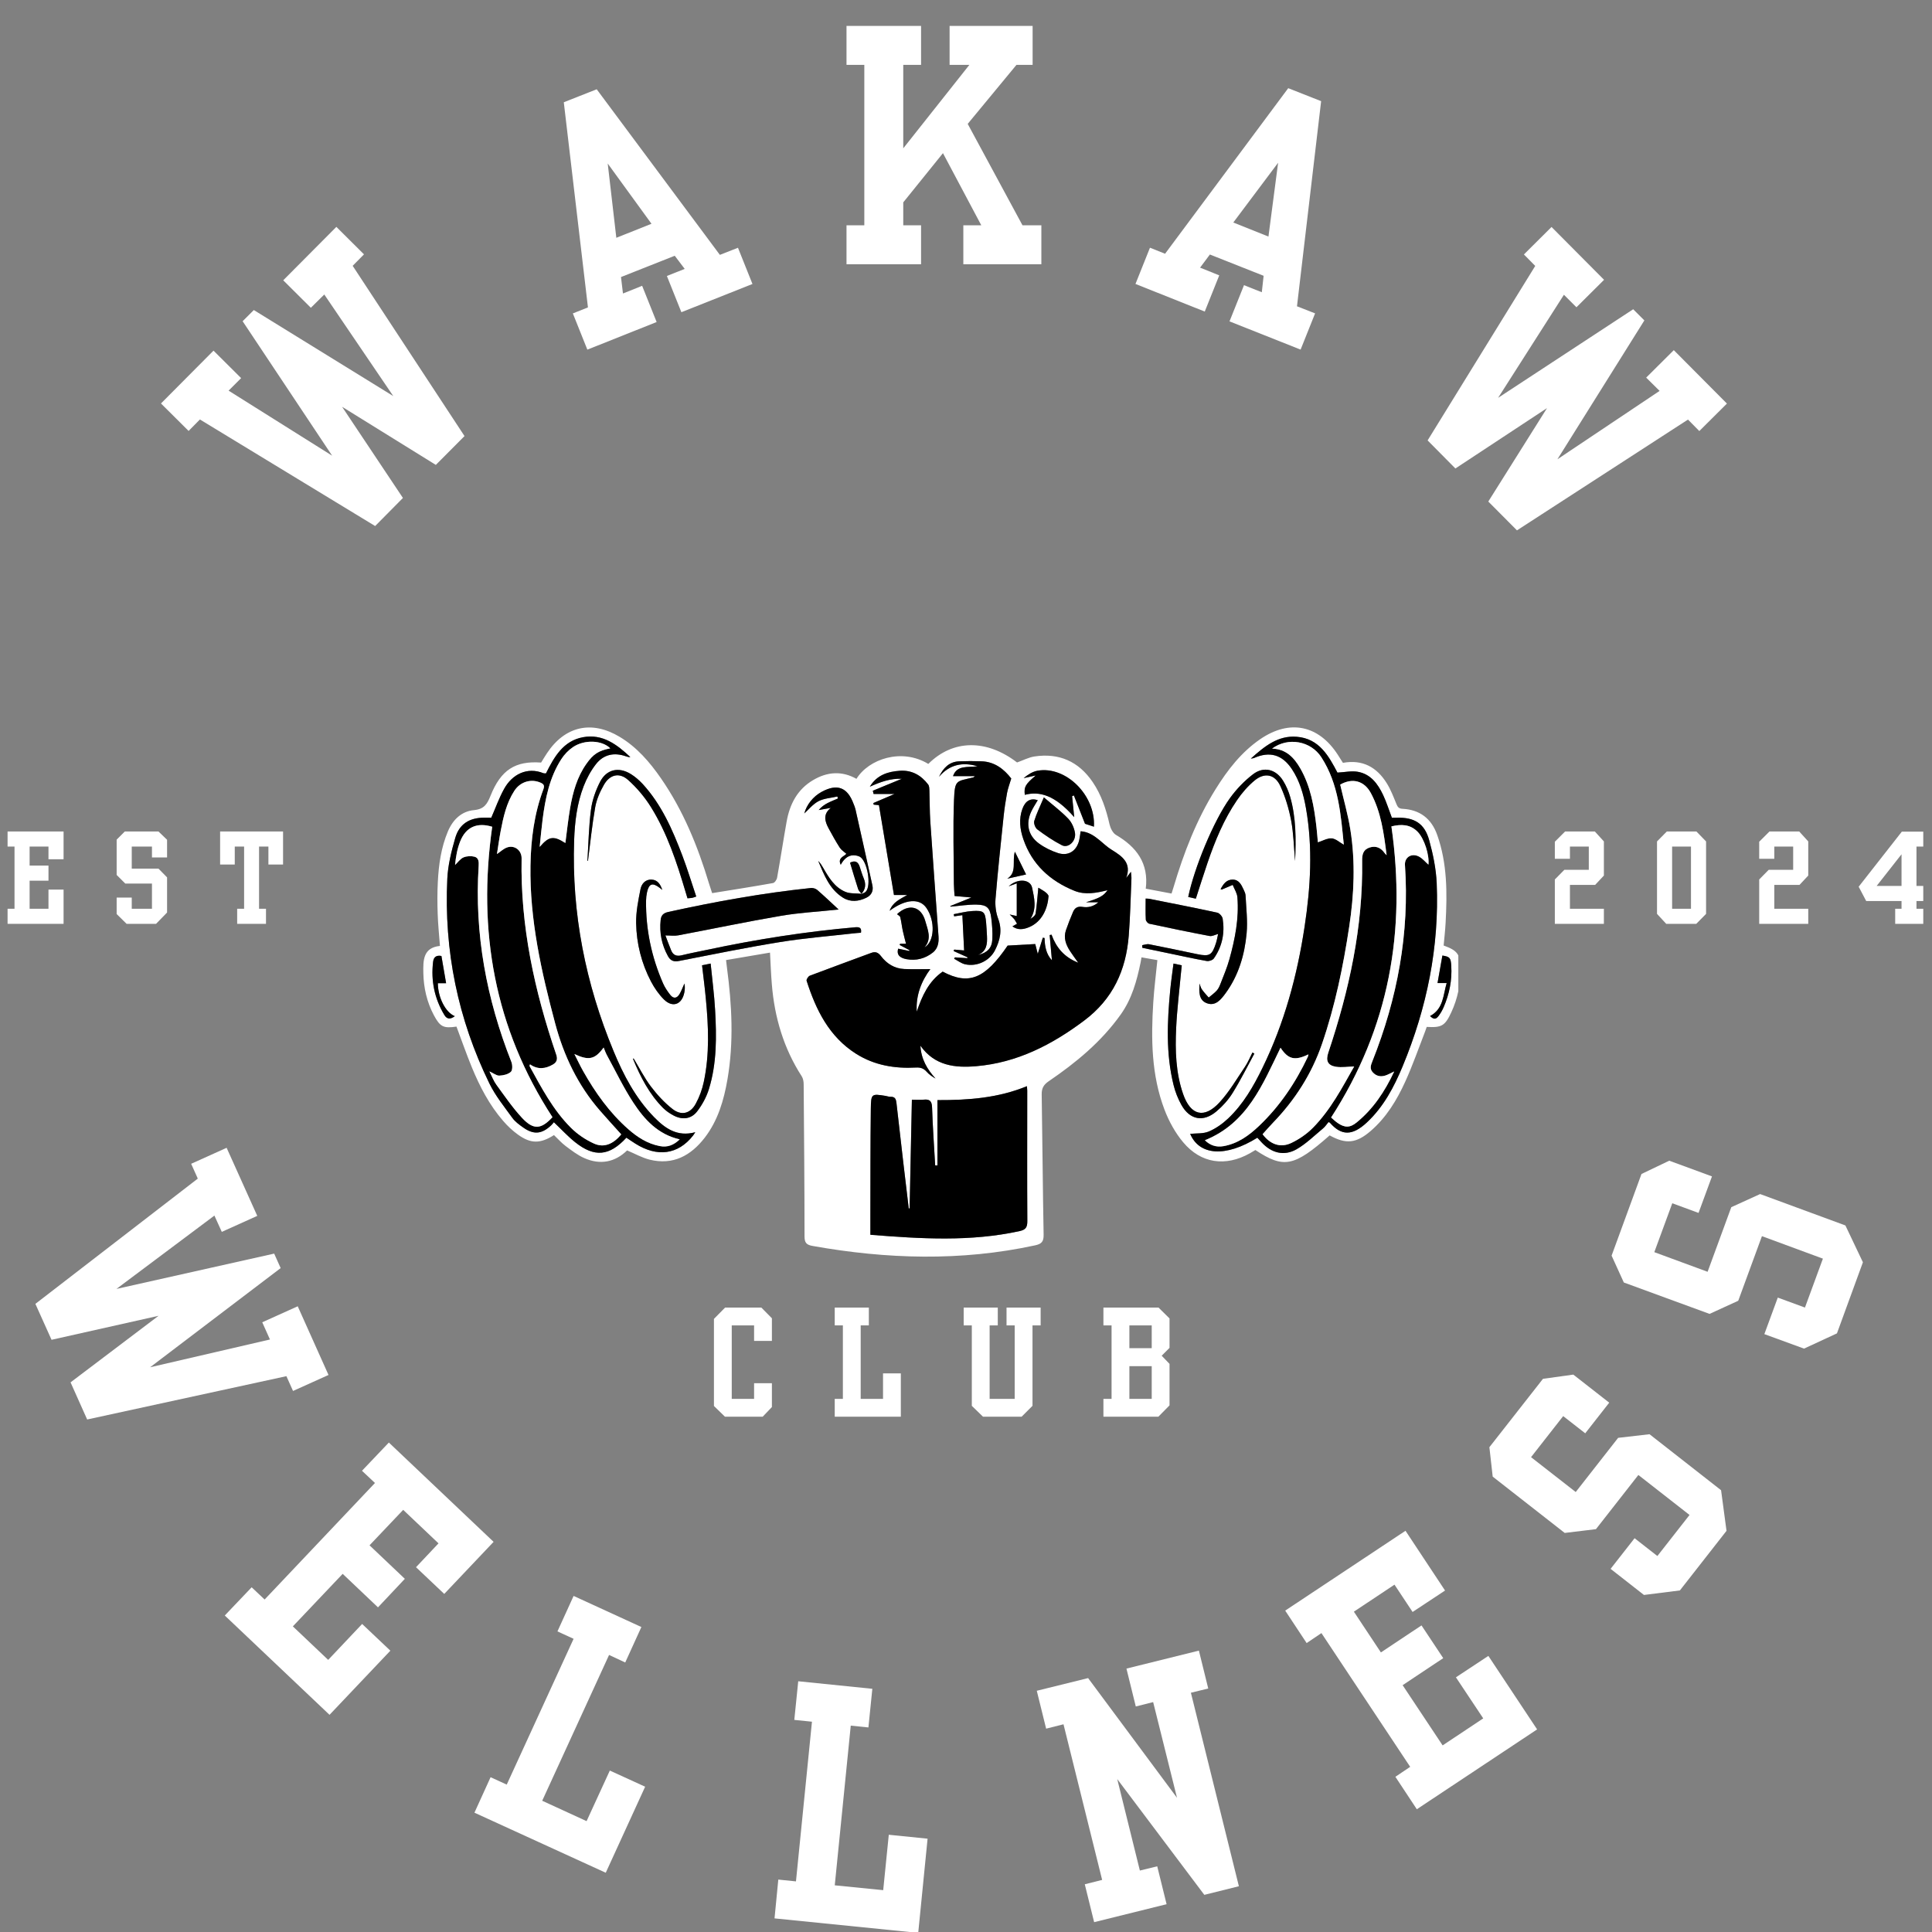 <svg xmlns="http://www.w3.org/2000/svg" xmlns:xlink="http://www.w3.org/1999/xlink" width="200" zoomAndPan="magnify"
     viewBox="90 85 200 200" height="200" preserveAspectRatio="xMidYMid meet" version="1.0">
    <rect x="90" y="85" width="200" height="200" fill="#808080" stroke="none"/>
    <defs>
        <g/>
        <clipPath id="df88e72da5">
            <path
                d="M 133.715 160 L 240.965 160 L 240.965 215.684 L 133.715 215.684 Z M 133.715 160 "
                clip-rule="nonzero"/>
        </clipPath>
        <clipPath id="92bb1f4f02">
            <path d="M 238 183 L 240.965 183 L 240.965 191 L 238 191 Z M 238 183 " clip-rule="nonzero"/>
        </clipPath>
    </defs>
    <g clip-path="url(#df88e72da5)">
        <path fill="#ffffff"
              d="M 208.078 184.617 C 207.684 186.527 207.18 188.383 206.02 190.016 C 204.008 192.848 201.383 195.008 198.551 196.938 C 198.016 197.305 197.824 197.68 197.836 198.309 C 197.914 203.145 197.945 207.98 198.035 212.816 C 198.047 213.523 197.836 213.77 197.152 213.918 C 189.469 215.582 181.793 215.348 174.102 213.977 C 173.445 213.859 173.285 213.609 173.285 212.977 C 173.281 207.73 173.238 202.488 173.195 197.242 C 173.195 196.965 173.141 196.645 172.992 196.414 C 171.125 193.52 170.18 190.324 169.902 186.914 C 169.812 185.84 169.773 184.766 169.711 183.613 C 168.18 183.875 166.695 184.125 165.16 184.387 C 165.195 184.691 165.219 184.93 165.254 185.172 C 165.766 189.02 165.969 192.871 165.309 196.719 C 164.934 198.898 164.32 201.004 162.945 202.785 C 161.508 204.641 159.668 205.637 157.266 205.051 C 156.469 204.855 155.73 204.43 154.918 204.09 C 153.66 205.316 152.137 205.617 150.48 204.883 C 149.789 204.578 149.168 204.094 148.555 203.637 C 148.113 203.305 147.742 202.879 147.348 202.504 C 145.926 203.406 144.949 203.414 143.617 202.453 C 143.055 202.051 142.535 201.559 142.082 201.031 C 140.66 199.391 139.668 197.484 138.848 195.496 C 138.277 194.102 137.781 192.68 137.254 191.273 C 135.918 191.473 135.559 191.305 134.914 190.094 C 134.191 188.734 133.855 187.258 133.824 185.73 C 133.801 184.441 133.781 183.102 135.543 182.922 C 135.457 181.77 135.344 180.691 135.309 179.609 C 135.27 178.504 135.266 177.395 135.324 176.289 C 135.414 174.5 135.664 172.738 136.367 171.066 C 136.879 169.855 137.77 168.984 139.07 168.863 C 140.113 168.766 140.434 168.242 140.777 167.383 C 141.852 164.688 143.352 163.746 146.016 163.941 C 146.211 163.625 146.406 163.297 146.617 162.98 C 148.473 160.172 151.234 159.539 154.133 161.27 C 155.918 162.336 157.246 163.875 158.414 165.559 C 160.73 168.898 162.238 172.613 163.402 176.48 C 163.504 176.816 163.617 177.148 163.719 177.457 C 165.875 177.109 167.953 176.785 170.02 176.414 C 170.195 176.383 170.41 176.07 170.445 175.859 C 170.793 173.93 171.086 171.992 171.43 170.062 C 171.75 168.25 172.543 166.711 174.184 165.75 C 175.641 164.891 177.152 164.777 178.66 165.625 C 179.93 163.566 183.348 162.41 186.098 164.082 C 188.637 161.543 192.117 161.5 195.285 163.93 C 195.91 163.711 196.484 163.402 197.09 163.309 C 199.637 162.926 201.66 163.824 203.113 165.957 C 204.016 167.285 204.504 168.777 204.859 170.336 C 204.953 170.734 205.195 171.234 205.52 171.426 C 207.652 172.676 208.934 174.367 208.609 176.996 C 209.535 177.172 210.395 177.332 211.277 177.5 C 211.359 177.242 211.43 177.031 211.492 176.82 C 212.543 173.277 213.871 169.852 215.836 166.699 C 217.074 164.711 218.492 162.871 220.453 161.523 C 223.488 159.438 226.5 160.047 228.492 163.137 C 228.672 163.418 228.848 163.699 229.02 163.969 C 231.055 163.598 232.512 164.418 233.539 166.051 C 233.969 166.73 234.258 167.504 234.566 168.254 C 234.691 168.559 234.816 168.707 235.18 168.727 C 236.973 168.82 238.176 169.73 238.777 171.426 C 239.828 174.391 239.816 177.457 239.648 180.539 C 239.605 181.324 239.516 182.105 239.445 182.879 C 240.898 183.406 241.18 183.793 241.188 185.371 C 241.195 186.906 240.891 188.383 240.246 189.777 C 239.59 191.195 239.246 191.395 237.695 191.305 C 237.641 191.465 237.586 191.633 237.52 191.797 C 236.848 193.523 236.242 195.277 235.477 196.957 C 234.605 198.879 233.512 200.684 231.883 202.086 C 230.395 203.367 229.324 203.465 227.645 202.535 C 223.957 205.785 222.895 205.992 219.957 204.051 C 219.762 204.164 219.574 204.285 219.375 204.395 C 216.863 205.797 214.324 205.449 212.477 203.242 C 211.652 202.258 211 201.062 210.543 199.859 C 209.184 196.277 209.148 192.52 209.387 188.758 C 209.477 187.32 209.664 185.887 209.812 184.391 C 209.281 184.297 208.754 184.207 208.168 184.105 C 208.125 184.355 208.105 184.488 208.078 184.617 Z M 179.414 175.93 C 179.25 175.539 179.129 175.125 178.996 174.719 C 178.828 174.207 178.516 174.039 177.996 174.305 C 178.273 175.219 178.539 176.137 178.836 177.043 C 178.895 177.223 179.066 177.367 179.188 177.527 C 178.625 177.465 178.012 177.531 177.516 177.324 C 176.395 176.855 175.789 175.84 175.211 174.828 C 175.066 174.578 174.914 174.328 174.699 174.121 C 175.309 175.555 175.855 177.043 177.27 177.93 C 178.039 178.41 178.875 178.324 179.672 177.938 C 180.211 177.68 180.434 177.227 180.309 176.652 C 179.734 174.027 179.148 171.406 178.559 168.785 C 178.516 168.59 178.434 168.402 178.359 168.211 C 177.723 166.496 176.672 166.102 175.07 166.965 C 174.172 167.445 173.488 168.328 173.262 169.207 C 173.684 168.828 174.137 168.254 174.727 167.941 C 175.305 167.641 176.027 167.605 176.684 167.453 C 176.703 167.523 176.723 167.59 176.742 167.66 C 176.383 167.816 176.012 167.957 175.664 168.137 C 175.332 168.312 175.023 168.531 174.754 168.855 C 175.168 168.781 175.586 168.707 176.004 168.633 C 175.172 169.293 175.387 170.027 175.785 170.766 C 176.152 171.441 176.523 172.113 176.938 172.758 C 177.094 173 177.371 173.164 177.613 173.383 C 177.406 173.66 176.684 173.785 177.031 174.52 C 177.441 173.762 177.961 173.449 178.602 173.559 C 178.734 173.582 178.871 173.617 178.988 173.676 C 179.781 174.082 180.238 176.688 179.621 177.312 C 179.508 177.43 179.316 177.469 179.164 177.547 C 179.605 177.062 179.664 176.531 179.414 175.93 Z M 203.703 178.402 C 203.176 178.867 202.613 178.973 202.039 178.879 C 201.535 178.801 201.25 179.004 201.078 179.41 C 200.812 180.035 200.562 180.664 200.344 181.301 C 200.074 182.102 200.348 182.812 200.785 183.477 C 201.02 183.836 201.277 184.18 201.617 184.66 C 200.148 184.078 199.336 183.082 198.855 181.758 C 198.789 181.773 198.727 181.785 198.66 181.797 C 198.738 182.664 198.816 183.527 198.895 184.41 C 198.297 183.77 198.152 182.961 198.133 182.105 C 198.074 182.094 198.012 182.082 197.953 182.07 C 197.793 182.578 197.637 183.086 197.43 183.742 C 197.316 183.305 197.23 182.965 197.168 182.727 C 196.266 182.777 195.352 182.828 194.312 182.887 C 191.969 186.32 190.305 187.023 187.586 185.582 C 186.133 186.586 185.449 188.105 184.902 189.727 C 184.793 188.027 185.391 186.559 186.309 185.32 C 185.422 185.32 184.516 185.352 183.613 185.312 C 182.602 185.27 181.797 184.762 181.199 183.977 C 180.902 183.59 180.621 183.48 180.176 183.648 C 178.062 184.434 175.941 185.203 173.832 186.004 C 173.672 186.066 173.457 186.395 173.5 186.527 C 174.469 189.547 175.832 192.328 178.633 194.094 C 180.516 195.281 182.625 195.633 184.812 195.512 C 185.297 195.484 185.617 195.598 185.93 195.949 C 186.176 196.23 186.496 196.449 186.848 196.652 C 185.977 195.691 185.355 194.637 185.281 193.25 C 186.762 195.348 188.895 195.559 191.074 195.371 C 195.277 195.008 198.867 193.172 202.215 190.664 C 205.211 188.426 206.562 185.441 206.848 181.859 C 207 179.902 207.043 177.938 207.125 175.973 C 207.137 175.777 207.098 175.582 207.074 175.25 C 206.859 175.527 206.723 175.707 206.586 175.883 C 207.16 174.344 206.184 173.648 205.094 172.98 C 204.633 172.703 204.238 172.316 203.82 171.973 C 203.258 171.512 202.672 171.109 201.867 171.051 C 201.816 171.371 201.789 171.656 201.727 171.938 C 201.477 173.074 200.613 173.66 199.523 173.309 C 198.824 173.082 198.129 172.742 197.543 172.312 C 196.418 171.484 196.168 170.262 196.762 168.996 C 196.953 168.594 197.203 168.219 197.43 167.832 C 196.684 167.594 196.145 167.895 195.84 168.73 C 195.457 169.781 195.582 170.836 195.93 171.855 C 196.828 174.488 198.711 176.203 201.234 177.219 C 202.34 177.664 203.504 177.441 204.652 177.152 C 204.234 177.758 203.797 177.977 202.426 178.402 C 202.82 178.402 203.215 178.402 203.703 178.402 Z M 149.535 203.238 C 151.531 204.832 153.082 204.691 154.844 202.773 C 155.141 202.973 155.449 203.184 155.766 203.383 C 158.031 204.82 160.195 204.523 161.734 202.566 C 161.801 202.484 161.852 202.391 161.973 202.207 C 160.094 202.719 158.836 201.797 157.699 200.633 C 155.789 198.672 154.539 196.285 153.508 193.793 C 150.617 186.816 149.172 179.555 149.434 171.984 C 149.5 170.082 149.727 168.188 150.414 166.402 C 150.727 165.59 151.156 164.793 151.688 164.109 C 152.488 163.086 153.578 162.867 154.801 163.293 C 154.941 163.344 155.086 163.383 155.25 163.371 C 153.871 162.078 152.387 160.941 150.352 161.316 C 148.305 161.695 147.371 163.355 146.516 165.059 C 146.418 165.051 146.324 165.07 146.246 165.039 C 144.578 164.367 143.016 165.148 142.184 166.668 C 141.672 167.59 141.316 168.598 140.859 169.645 C 140.68 169.645 140.395 169.641 140.105 169.645 C 138.594 169.656 137.547 170.297 137.129 171.738 C 136.73 173.117 136.371 174.551 136.305 175.973 C 135.953 183.402 137.398 190.492 140.672 197.18 C 141.289 198.441 142.203 199.566 143.035 200.719 C 143.316 201.109 143.738 201.418 144.141 201.703 C 145.238 202.488 146.078 202.414 147.059 201.492 C 147.172 201.387 147.262 201.258 147.336 201.172 C 148.121 201.914 148.781 202.633 149.535 203.238 Z M 227.676 201.23 C 228.844 202.562 229.977 202.625 231.516 201.18 C 233.234 199.566 234.312 197.52 235.199 195.387 C 237.719 189.32 239.004 183.004 238.727 176.426 C 238.66 174.934 238.348 173.422 237.949 171.977 C 237.469 170.238 236.418 169.605 234.605 169.648 C 234.426 169.652 234.246 169.648 234.086 169.648 C 233.781 168.848 233.531 168.047 233.18 167.297 C 232.633 166.145 231.887 165.117 230.531 164.891 C 229.887 164.785 229.203 164.938 228.453 164.98 C 227.555 163.281 226.574 161.453 224.234 161.27 C 222.309 161.117 220.926 162.238 219.484 163.531 C 219.691 163.496 219.75 163.496 219.801 163.473 C 221.438 162.746 222.73 163.113 223.727 164.605 C 224.547 165.832 224.938 167.223 225.191 168.652 C 225.914 172.75 225.672 176.848 225.051 180.93 C 224.285 186 222.953 190.91 220.695 195.539 C 219.762 197.457 218.699 199.305 217.137 200.785 C 216.559 201.332 215.863 201.824 215.137 202.133 C 214.551 202.379 213.832 202.309 213.207 202.375 C 214.148 204.617 216.867 204.828 220.16 202.777 C 220.305 202.934 220.449 203.094 220.602 203.258 C 221.621 204.359 222.918 204.711 224.215 203.973 C 225.215 203.402 226.062 202.555 226.961 201.812 C 227.184 201.629 227.344 201.371 227.527 201.156 C 227.598 201.191 227.648 201.199 227.676 201.23 Z M 195.555 212.441 C 196.188 212.301 196.352 212.039 196.348 211.402 C 196.32 206.906 196.34 202.406 196.34 197.91 C 196.34 197.781 196.32 197.652 196.305 197.441 C 193.367 198.652 190.32 198.895 187.043 198.883 C 187.043 201.16 187.043 203.402 187.043 205.641 C 186.965 205.641 186.887 205.641 186.809 205.641 C 186.695 203.645 186.555 201.652 186.488 199.656 C 186.469 199.008 186.262 198.766 185.625 198.836 C 185.25 198.875 184.867 198.84 184.398 198.84 C 184.32 202.605 184.242 206.348 184.164 210.09 C 184.133 210.094 184.105 210.094 184.074 210.098 C 183.887 208.52 183.695 206.945 183.512 205.367 C 183.273 203.305 183.031 201.242 182.801 199.176 C 182.758 198.801 182.664 198.523 182.203 198.539 C 182.027 198.547 181.848 198.477 181.668 198.445 C 180.23 198.215 180.168 198.215 180.148 199.742 C 180.098 203.492 180.113 207.242 180.102 210.992 C 180.098 211.578 180.102 212.16 180.102 212.824 C 185.348 213.242 190.465 213.559 195.555 212.441 Z M 189.625 179.738 C 189.688 180.961 189.742 182.145 189.805 183.391 C 189.391 183.355 189.086 183.328 188.781 183.301 C 188.758 183.352 188.734 183.402 188.715 183.449 C 189.191 183.668 189.672 183.883 190.152 184.098 C 190.148 184.129 190.145 184.16 190.145 184.191 C 189.715 184.164 189.285 184.133 188.855 184.105 C 188.828 184.152 188.797 184.203 188.77 184.25 C 189.148 184.449 189.512 184.734 189.914 184.824 C 191.125 185.094 192.441 184.477 193.004 183.367 C 193.523 182.34 193.777 181.289 193.332 180.113 C 193.094 179.48 193 178.73 193.055 178.055 C 193.289 175.199 193.598 172.348 193.895 169.496 C 193.98 168.691 194.102 167.883 194.25 167.086 C 194.34 166.605 194.52 166.145 194.684 165.59 C 193.941 164.629 192.98 163.855 191.598 163.809 C 190.832 163.781 190.062 163.781 189.297 163.812 C 188.254 163.852 187.648 164.508 187.207 165.41 C 188.297 164.137 189.645 163.863 191.188 164.32 C 190.215 164.473 189.062 164.16 188.656 165.344 C 189.297 165.344 190.078 165.344 190.926 165.344 C 190.824 165.426 190.797 165.465 190.758 165.477 C 188.977 165.91 188.844 165.688 188.758 167.828 C 188.645 170.715 188.734 173.605 188.746 176.496 C 188.75 176.902 188.789 177.305 188.816 177.754 C 189.402 177.809 189.973 177.859 190.559 177.91 C 189.793 178.223 189.078 178.512 188.359 178.801 C 188.383 178.82 188.402 178.84 188.422 178.855 C 189.324 178.777 190.223 178.625 191.121 178.645 C 192.172 178.664 192.484 178.988 192.613 180.016 C 192.707 180.75 192.762 181.5 192.727 182.238 C 192.684 183.141 192.203 183.633 191.254 183.859 C 192.156 183.465 192.211 182.699 192.172 181.898 C 192.148 181.449 192.125 180.996 192.086 180.547 C 191.984 179.383 191.852 179.238 190.656 179.309 C 190.012 179.344 189.375 179.523 188.73 179.637 C 188.746 179.711 188.762 179.785 188.773 179.859 C 189.031 179.824 189.293 179.785 189.625 179.738 Z M 183.352 165.621 C 182.363 166.027 181.359 166.441 180.355 166.855 C 180.379 166.969 180.406 167.082 180.434 167.191 C 181.117 167.191 181.805 167.191 182.602 167.191 C 181.789 167.539 181.102 167.832 180.41 168.129 C 180.422 168.184 180.43 168.238 180.441 168.297 C 180.621 168.312 180.801 168.332 180.988 168.348 C 181.504 171.438 182.02 174.527 182.543 177.652 C 182.969 177.652 183.344 177.652 183.91 177.652 C 183.121 178.105 182.414 178.402 182.094 179.281 C 183.754 178.051 185.207 177.969 185.906 178.996 C 186.828 180.344 186.758 182.465 185.707 183.074 C 186.488 182.176 186.035 181.254 185.789 180.359 C 185.363 178.809 184.07 178.504 182.863 179.637 C 182.977 179.738 183.164 179.824 183.195 179.949 C 183.309 180.41 183.355 180.883 183.453 181.344 C 183.547 181.781 183.668 182.211 183.789 182.695 C 183.555 182.695 183.367 182.695 183.18 182.695 C 183.164 182.738 183.148 182.781 183.133 182.824 C 183.473 183.004 183.812 183.184 184.148 183.363 C 184.145 183.391 184.137 183.418 184.129 183.445 C 183.746 183.367 183.367 183.289 182.98 183.207 C 182.758 183.949 183.32 184.195 183.836 184.293 C 184.828 184.48 185.781 184.234 186.578 183.598 C 187.09 183.184 187.199 182.574 187.152 181.934 C 186.867 177.969 186.574 174 186.305 170.035 C 186.234 168.977 186.246 167.91 186.211 166.848 C 186.199 166.633 186.199 166.367 186.082 166.211 C 185.355 165.254 184.395 164.707 183.164 164.789 C 181.891 164.867 180.754 165.25 180.047 166.438 C 181.113 165.957 182.191 165.562 183.352 165.621 Z M 174.594 177.121 C 174.434 176.984 174.152 176.906 173.945 176.926 C 168.969 177.445 164.059 178.332 159.18 179.406 C 158.656 179.523 158.438 179.766 158.391 180.246 C 158.25 181.566 158.5 182.805 159.141 183.969 C 159.41 184.453 159.738 184.59 160.305 184.477 C 163.785 183.797 167.262 183.086 170.762 182.52 C 173.277 182.113 175.832 181.91 178.367 181.621 C 178.613 181.59 178.863 181.578 179.129 181.555 C 179.207 181.059 178.988 180.953 178.559 180.988 C 173.395 181.438 168.289 182.242 163.223 183.32 C 162.34 183.508 161.449 183.672 160.57 183.891 C 160.043 184.02 159.684 183.883 159.48 183.387 C 159.254 182.832 159.047 182.273 158.883 181.836 C 159.383 181.836 159.805 181.902 160.203 181.828 C 163.754 181.16 167.289 180.414 170.852 179.805 C 172.742 179.48 174.668 179.379 176.578 179.176 C 176.703 179.164 176.824 179.152 176.816 179.156 C 176.102 178.492 175.363 177.789 174.594 177.121 Z M 208.613 180.195 C 208.621 180.352 208.828 180.594 208.98 180.625 C 211.055 181.07 213.133 181.5 215.219 181.895 C 215.473 181.945 215.773 181.77 216.098 181.684 C 216.031 181.977 215.98 182.309 215.879 182.621 C 215.469 183.895 215.215 184.039 213.934 183.773 C 212.277 183.426 210.621 183.074 208.957 182.75 C 208.73 182.703 208.477 182.809 208.238 182.844 C 208.242 182.934 208.25 183.027 208.254 183.117 C 209.219 183.32 210.18 183.52 211.145 183.719 C 212.402 183.98 213.66 184.262 214.926 184.484 C 215.156 184.523 215.531 184.395 215.656 184.219 C 216.527 182.98 216.805 181.582 216.57 180.098 C 216.531 179.859 216.23 179.523 216.004 179.477 C 213.664 178.969 211.312 178.512 208.969 178.043 C 208.883 178.027 208.793 178.031 208.598 178.02 C 208.598 178.762 208.574 179.48 208.613 180.195 Z M 200.984 167.418 C 201.047 167.395 201.109 167.367 201.168 167.344 C 201.539 168.285 201.906 169.223 202.32 170.277 C 202.516 170.34 202.879 170.461 203.242 170.578 C 203.434 167.344 200.344 164.262 197.398 164.785 C 196.883 164.879 196.402 165.191 195.965 165.551 C 196.383 165.461 196.801 165.371 197.219 165.277 C 196.141 166.203 195.996 166.438 196.086 167.281 C 197.578 166.891 199.164 167.262 201.203 169.59 C 201.133 168.867 201.059 168.141 200.984 167.418 Z M 211.48 184.746 C 211.363 185.68 211.227 186.582 211.141 187.492 C 210.828 190.785 210.684 194.078 211.488 197.324 C 211.664 198.039 211.945 198.75 212.305 199.391 C 213.172 200.93 214.566 201.195 215.922 200.051 C 216.57 199.508 217.164 198.848 217.609 198.133 C 218.422 196.82 219.113 195.426 219.852 194.066 C 219.785 194.031 219.719 193.996 219.652 193.957 C 219.398 194.453 219.184 194.98 218.875 195.438 C 218.031 196.688 217.262 198.012 216.25 199.113 C 214.672 200.836 213.258 200.484 212.484 198.277 C 211.711 196.066 211.648 193.75 211.754 191.449 C 211.84 189.535 212.082 187.629 212.254 185.719 C 212.277 185.473 212.305 185.23 212.336 184.93 C 212.023 184.863 211.805 184.816 211.48 184.746 Z M 162.676 184.926 C 162.809 186.086 162.961 187.223 163.066 188.363 C 163.344 191.25 163.465 194.137 162.855 197 C 162.691 197.781 162.402 198.566 162.02 199.266 C 161.461 200.285 160.539 200.52 159.625 199.809 C 158.781 199.152 158.035 198.336 157.387 197.484 C 156.699 196.574 156.176 195.535 155.586 194.559 C 155.574 194.578 155.527 194.621 155.539 194.645 C 156.305 196.484 157.207 198.25 158.633 199.688 C 158.945 200 159.332 200.266 159.727 200.473 C 160.629 200.953 161.555 200.852 162.172 200.047 C 162.695 199.363 163.133 198.559 163.387 197.738 C 164.211 195.066 164.184 192.301 164.027 189.543 C 163.938 187.969 163.73 186.402 163.566 184.742 C 163.203 184.82 162.965 184.867 162.676 184.926 Z M 223.562 167.504 C 223.395 166.926 223.152 166.352 222.836 165.84 C 222.098 164.629 220.828 164.297 219.707 165.156 C 218.809 165.844 217.992 166.699 217.328 167.617 C 215.637 169.953 213.621 174.867 213.004 177.855 C 213.254 177.91 213.504 177.965 213.793 178.031 C 214.199 176.781 214.578 175.559 214.992 174.352 C 215.773 172.059 216.691 169.82 218.066 167.816 C 218.57 167.078 219.176 166.379 219.859 165.809 C 220.898 164.941 221.969 165.133 222.539 166.363 C 223.062 167.492 223.426 168.727 223.66 169.949 C 223.91 171.273 223.934 172.641 224.066 174.129 C 224.172 171.824 224.168 169.637 223.562 167.504 Z M 151.617 168.551 C 151.762 167.746 152.113 166.949 152.523 166.234 C 153.137 165.172 154.121 164.934 155.027 165.746 C 155.938 166.559 156.758 167.535 157.402 168.574 C 159.07 171.262 160.051 174.25 160.949 177.262 C 161.02 177.496 161.09 177.734 161.168 177.992 C 161.348 177.977 161.504 177.969 161.652 177.945 C 161.758 177.926 161.859 177.879 162.074 177.809 C 161.59 176.375 161.164 174.953 160.637 173.57 C 159.621 170.902 158.488 168.289 156.52 166.148 C 156.156 165.758 155.734 165.391 155.277 165.113 C 154.031 164.359 152.785 164.641 152.117 165.938 C 151.664 166.824 151.309 167.82 151.18 168.805 C 150.949 170.559 150.922 172.344 150.809 174.113 C 150.828 174.113 150.848 174.109 150.867 174.109 C 151.109 172.254 151.293 170.387 151.617 168.551 Z M 157.445 176.055 C 156.789 176.027 156.41 176.516 156.305 177.039 C 156.074 178.199 155.828 179.391 155.852 180.562 C 155.891 182.68 156.406 184.727 157.395 186.613 C 157.746 187.281 158.199 187.934 158.73 188.465 C 159.625 189.352 160.594 188.992 160.84 187.75 C 160.898 187.453 160.918 187.145 160.852 186.812 C 160.688 187.176 160.551 187.551 160.355 187.891 C 160.094 188.344 159.723 188.426 159.383 187.992 C 159.094 187.621 158.824 187.219 158.637 186.793 C 157.445 184.066 156.844 181.215 156.879 178.238 C 156.883 177.945 156.918 177.648 156.98 177.363 C 157.18 176.461 157.547 176.34 158.293 176.91 C 158.383 176.977 158.469 177.051 158.559 177.121 C 158.375 176.57 158.086 176.078 157.445 176.055 Z M 214.961 188.863 C 215.84 189.172 216.395 188.465 216.848 187.852 C 218.211 186 218.844 183.852 219.051 181.609 C 219.168 180.324 219.004 179.012 218.941 177.711 C 218.934 177.496 218.824 177.277 218.73 177.074 C 218.5 176.578 218.25 176.055 217.598 176.055 C 216.945 176.055 216.633 176.531 216.355 177.047 C 216.418 177.066 216.457 177.094 216.484 177.086 C 216.859 176.926 217.234 176.766 217.609 176.605 C 217.777 177.031 218.059 177.445 218.094 177.883 C 218.273 180.07 217.852 182.199 217.27 184.293 C 217.031 185.16 216.672 185.992 216.348 186.832 C 216.254 187.082 216.137 187.344 215.961 187.539 C 215.715 187.812 215.406 188.027 215.125 188.266 C 214.887 187.988 214.629 187.723 214.422 187.426 C 214.297 187.25 214.25 187.02 214.172 186.816 C 214.137 187.629 214.055 188.547 214.961 188.863 Z M 197.066 169.984 C 196.992 170.234 197.172 170.707 197.391 170.867 C 198.195 171.469 199.035 172.043 199.93 172.5 C 200.582 172.832 201.402 172.09 201.285 171.242 C 201.211 170.719 200.949 170.137 200.59 169.758 C 199.867 169 199.016 168.363 198.062 167.543 C 197.66 168.496 197.297 169.219 197.066 169.984 Z M 195.254 176.445 C 195.254 177.586 195.254 178.676 195.254 179.828 C 195.062 179.785 194.883 179.746 194.523 179.668 C 194.754 179.898 194.891 180.016 195 180.156 C 195.109 180.301 195.188 180.473 195.281 180.629 C 195.129 180.715 194.977 180.801 194.805 180.895 C 195.348 181.305 195.934 181.227 196.512 180.988 C 197.898 180.418 198.453 179.02 198.543 177.789 C 198.555 177.652 198.363 177.469 198.223 177.359 C 197.977 177.172 197.699 177.027 197.488 176.895 C 197.398 177.797 197.34 178.68 197.207 179.555 C 197.172 179.781 196.91 179.973 196.672 180.121 C 197.355 179.051 197.062 177.945 196.844 176.895 C 196.66 176.016 195.355 175.887 194.418 176.75 C 194.789 176.613 194.992 176.539 195.254 176.445 Z M 238.812 186.766 C 239.121 186.766 239.402 186.766 239.758 186.766 C 239.391 187.988 239.445 189.434 238.039 190.18 C 238.398 190.527 238.625 190.555 238.906 190.191 C 239.121 189.91 239.305 189.59 239.445 189.266 C 240.035 187.898 240.328 186.473 240.234 184.984 C 240.184 184.145 240.078 184.039 239.316 183.914 C 239.152 184.859 238.992 185.762 238.812 186.766 Z M 135.328 186.781 C 135.59 186.781 135.852 186.781 136.18 186.781 C 136.008 185.785 135.855 184.879 135.695 183.961 C 135.172 183.863 134.895 184.07 134.836 184.562 C 134.598 186.531 134.98 188.375 136.004 190.078 C 136.27 190.516 136.617 190.539 137.082 190.195 C 136.098 189.797 135.328 188.219 135.328 186.781 Z M 194.273 175.961 C 194.93 175.812 195.562 175.672 196.219 175.523 C 195.863 174.801 195.477 174.012 195.062 173.168 C 194.75 174.141 195.316 175.301 194.273 175.961 Z M 194.273 175.961 "
              fill-opacity="1" fill-rule="nonzero"/>
    </g>
    <path fill="#000000"
          d="M 202.426 178.402 C 202.82 178.402 203.215 178.402 203.703 178.402 C 203.176 178.867 202.613 178.973 202.039 178.879 C 201.535 178.801 201.25 179.004 201.078 179.41 C 200.812 180.035 200.562 180.664 200.344 181.301 C 200.074 182.102 200.348 182.812 200.785 183.477 C 201.02 183.836 201.277 184.18 201.617 184.66 C 200.148 184.078 199.336 183.082 198.855 181.758 C 198.789 181.773 198.727 181.785 198.66 181.797 C 198.738 182.664 198.816 183.527 198.895 184.41 C 198.297 183.77 198.152 182.961 198.133 182.105 C 198.074 182.094 198.012 182.082 197.953 182.07 C 197.793 182.578 197.637 183.086 197.43 183.742 C 197.316 183.305 197.23 182.965 197.168 182.727 C 196.266 182.777 195.352 182.828 194.312 182.887 C 191.969 186.32 190.305 187.023 187.586 185.582 C 186.133 186.586 185.449 188.105 184.902 189.727 C 184.793 188.027 185.391 186.559 186.309 185.32 C 185.422 185.32 184.516 185.352 183.613 185.312 C 182.602 185.27 181.797 184.762 181.199 183.977 C 180.902 183.59 180.621 183.48 180.176 183.648 C 178.062 184.434 175.941 185.203 173.832 186.004 C 173.672 186.066 173.457 186.395 173.5 186.527 C 174.469 189.547 175.832 192.328 178.633 194.094 C 180.516 195.281 182.625 195.633 184.812 195.512 C 185.297 195.484 185.617 195.598 185.93 195.949 C 186.176 196.23 186.496 196.449 186.848 196.652 C 185.977 195.691 185.355 194.637 185.281 193.25 C 186.762 195.348 188.895 195.559 191.074 195.371 C 195.277 195.008 198.867 193.172 202.215 190.664 C 205.211 188.426 206.562 185.441 206.848 181.859 C 207 179.902 207.043 177.938 207.125 175.973 C 207.137 175.777 207.098 175.582 207.074 175.25 C 206.859 175.527 206.723 175.707 206.586 175.883 C 207.16 174.344 206.184 173.648 205.094 172.98 C 204.633 172.703 204.238 172.316 203.82 171.973 C 203.258 171.512 202.672 171.109 201.867 171.051 C 201.816 171.371 201.789 171.656 201.727 171.938 C 201.477 173.074 200.613 173.66 199.523 173.309 C 198.824 173.082 198.129 172.742 197.543 172.312 C 196.418 171.484 196.168 170.262 196.762 168.996 C 196.953 168.594 197.203 168.219 197.43 167.832 C 196.684 167.594 196.145 167.895 195.84 168.73 C 195.457 169.781 195.582 170.836 195.93 171.855 C 196.828 174.488 198.711 176.203 201.234 177.219 C 202.34 177.664 203.504 177.441 204.652 177.152 C 204.234 177.758 203.793 177.977 202.426 178.402 Z M 202.426 178.402 "
          fill-opacity="1" fill-rule="nonzero"/>
    <path fill="#000000"
          d="M 147.059 201.492 C 146.078 202.414 145.238 202.488 144.141 201.703 C 143.738 201.418 143.316 201.109 143.035 200.719 C 142.203 199.566 141.289 198.441 140.672 197.18 C 137.398 190.492 135.953 183.402 136.305 175.973 C 136.371 174.551 136.73 173.117 137.129 171.738 C 137.547 170.297 138.594 169.656 140.105 169.645 C 140.395 169.641 140.68 169.645 140.859 169.645 C 141.316 168.598 141.672 167.59 142.184 166.668 C 143.02 165.148 144.578 164.367 146.25 165.039 C 146.324 165.07 146.418 165.051 146.52 165.059 C 147.371 163.355 148.305 161.695 150.352 161.316 C 152.387 160.941 153.871 162.078 155.25 163.371 C 155.086 163.387 154.941 163.344 154.801 163.293 C 153.578 162.867 152.488 163.086 151.688 164.109 C 151.156 164.793 150.727 165.59 150.414 166.402 C 149.727 168.188 149.5 170.082 149.434 171.984 C 149.172 179.555 150.617 186.816 153.508 193.793 C 154.539 196.285 155.789 198.672 157.699 200.633 C 158.836 201.797 160.094 202.719 161.973 202.207 C 161.852 202.391 161.801 202.484 161.734 202.566 C 160.195 204.523 158.031 204.82 155.766 203.383 C 155.449 203.184 155.141 202.973 154.844 202.773 C 153.082 204.691 151.531 204.832 149.535 203.238 C 148.781 202.637 148.121 201.914 147.336 201.172 C 147.262 201.258 147.172 201.387 147.059 201.492 Z M 142.504 172.723 C 143.285 172.457 144.012 173.043 143.996 173.867 C 143.863 180.867 145.332 187.59 147.582 194.172 C 147.75 194.66 147.629 194.973 147.238 195.199 C 146.461 195.652 145.668 195.746 144.863 195.18 C 144.848 195.258 144.805 195.332 144.824 195.371 C 146.055 197.609 147.25 199.887 149.07 201.715 C 149.75 202.402 150.609 202.984 151.496 203.383 C 152.531 203.848 153.5 203.426 154.309 202.43 C 153.578 201.613 152.828 200.809 152.109 199.977 C 149.824 197.352 148.363 194.289 147.473 190.953 C 146.043 185.598 144.824 180.207 144.914 174.609 C 144.957 171.902 145.297 169.25 146.25 166.703 C 146.383 166.344 146.305 166.176 145.969 166.027 C 144.988 165.59 143.859 165.91 143.238 166.875 C 142.426 168.133 142.109 169.57 141.832 171.016 C 141.68 171.812 141.57 172.617 141.445 173.41 C 141.809 173.164 142.125 172.852 142.504 172.723 Z M 141.391 197.297 C 142.242 198.461 143.059 199.664 144.035 200.715 C 145.23 202.004 146.023 201.91 147.191 200.652 C 141.18 191.418 139.426 181.348 140.953 170.586 C 139.395 170.109 138.23 170.602 137.637 172.105 C 137.332 172.871 137.188 173.695 137.109 174.539 C 137.395 174.27 137.641 173.906 137.98 173.758 C 138.316 173.613 138.77 173.594 139.129 173.688 C 139.555 173.805 139.578 174.223 139.551 174.645 C 139.102 181.668 140.359 188.406 142.938 194.93 C 143.059 195.234 143.07 195.789 142.883 195.957 C 142.598 196.219 142.102 196.332 141.688 196.348 C 141.395 196.359 141.094 196.105 140.664 195.91 C 140.938 196.441 141.105 196.91 141.391 197.297 Z M 155.562 199.145 C 154.539 197.582 153.73 195.883 152.832 194.242 C 152.695 193.992 152.605 193.723 152.488 193.441 C 151.594 194.664 150.961 194.82 149.461 194.113 C 149.801 194.777 150.062 195.34 150.367 195.879 C 151.629 198.117 153.105 200.191 155.047 201.898 C 155.992 202.73 157.027 203.395 158.293 203.641 C 159.102 203.801 159.746 203.539 160.363 202.949 C 158.117 202.438 156.711 200.898 155.562 199.145 Z M 148.527 172.266 C 148.691 171.035 148.816 169.812 149.027 168.605 C 149.309 166.996 149.746 165.43 150.703 164.07 C 151.422 163.047 151.969 162.703 153.172 162.469 C 152.344 161.625 150.508 161.527 149.309 162.344 C 148.84 162.664 148.41 163.113 148.102 163.594 C 146.887 165.484 146.453 167.633 146.172 169.816 C 146.055 170.707 145.98 171.602 145.867 172.668 C 146.828 171.539 147.309 171.488 148.527 172.266 Z M 148.527 172.266 "
          fill-opacity="1" fill-rule="nonzero"/>
    <path fill="#000000"
          d="M 226.961 201.812 C 226.062 202.555 225.215 203.402 224.215 203.973 C 222.918 204.711 221.621 204.359 220.602 203.258 C 220.449 203.098 220.305 202.934 220.16 202.777 C 216.867 204.828 214.148 204.617 213.207 202.375 C 213.832 202.309 214.551 202.379 215.137 202.133 C 215.863 201.824 216.559 201.332 217.137 200.785 C 218.699 199.305 219.762 197.457 220.695 195.539 C 222.953 190.914 224.285 186.004 225.051 180.93 C 225.672 176.848 225.914 172.754 225.191 168.652 C 224.938 167.227 224.547 165.832 223.727 164.605 C 222.73 163.113 221.438 162.746 219.801 163.473 C 219.75 163.496 219.691 163.496 219.484 163.531 C 220.926 162.238 222.309 161.117 224.234 161.27 C 226.574 161.453 227.555 163.281 228.453 164.98 C 229.203 164.938 229.887 164.785 230.531 164.891 C 231.887 165.117 232.633 166.145 233.18 167.297 C 233.531 168.047 233.781 168.848 234.086 169.652 C 234.246 169.652 234.426 169.656 234.605 169.648 C 236.418 169.605 237.469 170.238 237.949 171.977 C 238.348 173.426 238.66 174.934 238.727 176.426 C 239.004 183.008 237.719 189.32 235.199 195.387 C 234.312 197.523 233.234 199.57 231.516 201.18 C 229.977 202.625 228.844 202.562 227.676 201.23 C 227.648 201.199 227.598 201.191 227.527 201.156 C 227.344 201.371 227.184 201.629 226.961 201.812 Z M 229.789 170.883 C 230.324 174.234 230.176 177.602 229.668 180.941 C 229.047 185.051 228.211 189.121 226.855 193.062 C 225.789 196.168 224.059 198.867 221.781 201.227 C 221.41 201.609 221.059 202.02 220.703 202.414 C 221.488 203.465 222.551 203.859 223.684 203.316 C 224.5 202.926 225.293 202.379 225.926 201.734 C 227.766 199.863 228.965 197.547 230.184 195.398 C 229.559 195.418 228.906 195.527 228.289 195.43 C 227.418 195.285 227.23 194.781 227.508 193.957 C 229.664 187.52 231.109 180.949 231.008 174.117 C 230.996 173.449 231.121 172.938 231.793 172.73 C 232.422 172.531 232.941 172.75 233.324 173.293 C 233.359 173.344 233.406 173.383 233.543 173.527 C 233.254 171.238 232.969 169.074 231.918 167.113 C 231.223 165.809 229.992 165.508 228.738 166.223 C 229.102 167.812 229.543 169.332 229.789 170.883 Z M 228.469 201.246 C 229.207 201.758 229.754 201.758 230.445 201.191 C 232.156 199.793 233.348 198.004 234.328 195.918 C 233.953 196.094 233.691 196.25 233.406 196.34 C 232.918 196.492 232.473 196.406 232.109 196.008 C 231.773 195.641 231.898 195.285 232.059 194.883 C 234.664 188.352 235.922 181.59 235.441 174.543 C 235.387 173.727 236.16 173.258 236.93 173.691 C 237.289 173.895 237.566 174.238 237.871 174.508 C 237.98 173.508 237.449 171.84 236.77 171.125 C 235.984 170.305 235.027 170.312 234.039 170.547 C 235.582 181.34 233.816 191.379 227.797 200.684 C 227.953 200.816 228.195 201.055 228.469 201.246 Z M 222.559 193.461 C 220.711 197.254 219.137 201.266 214.73 203.039 C 215.242 203.539 215.875 203.793 216.668 203.648 C 218.133 203.383 219.281 202.559 220.324 201.566 C 222.48 199.52 224.109 197.094 225.379 194.414 C 225.414 194.344 225.422 194.258 225.449 194.148 C 224.035 194.832 223.352 194.664 222.559 193.461 Z M 226.785 163.391 C 225.691 161.699 223.336 161.273 221.688 162.496 C 223.137 162.539 223.965 163.43 224.602 164.535 C 225.684 166.418 226.039 168.508 226.281 170.629 C 226.34 171.164 226.383 171.707 226.426 172.188 C 226.91 172.035 227.398 171.742 227.863 171.777 C 228.289 171.812 228.691 172.199 229.109 172.434 C 228.801 169.352 228.586 166.172 226.785 163.391 Z M 226.785 163.391 "
          fill-opacity="1" fill-rule="nonzero"/>
    <path fill="#000000"
          d="M 180.102 212.824 C 185.348 213.242 190.465 213.559 195.555 212.441 C 196.188 212.301 196.352 212.039 196.348 211.402 C 196.32 206.906 196.34 202.406 196.34 197.91 C 196.34 197.781 196.32 197.652 196.305 197.441 C 193.367 198.652 190.32 198.895 187.043 198.883 C 187.043 201.16 187.043 203.402 187.043 205.641 C 186.965 205.641 186.887 205.641 186.809 205.641 C 186.695 203.645 186.555 201.652 186.488 199.656 C 186.469 199.008 186.262 198.766 185.625 198.836 C 185.25 198.875 184.867 198.84 184.398 198.84 C 184.32 202.605 184.242 206.348 184.164 210.09 C 184.133 210.094 184.105 210.094 184.074 210.098 C 183.887 208.52 183.695 206.945 183.512 205.367 C 183.273 203.305 183.031 201.242 182.801 199.176 C 182.758 198.801 182.664 198.523 182.203 198.539 C 182.027 198.547 181.848 198.477 181.668 198.445 C 180.23 198.215 180.168 198.215 180.148 199.742 C 180.098 203.492 180.113 207.242 180.102 210.992 C 180.098 211.578 180.102 212.16 180.102 212.824 Z M 180.102 212.824 "
          fill-opacity="1" fill-rule="nonzero"/>
    <path fill="#000000"
          d="M 188.773 179.859 C 189.031 179.824 189.293 179.785 189.625 179.738 C 189.688 180.961 189.742 182.145 189.805 183.391 C 189.391 183.355 189.086 183.328 188.781 183.301 C 188.758 183.352 188.734 183.402 188.715 183.449 C 189.191 183.668 189.672 183.883 190.152 184.098 C 190.148 184.129 190.145 184.16 190.145 184.191 C 189.715 184.164 189.285 184.133 188.855 184.105 C 188.828 184.152 188.797 184.203 188.77 184.25 C 189.148 184.449 189.512 184.734 189.914 184.824 C 191.125 185.094 192.441 184.477 193.004 183.367 C 193.523 182.34 193.777 181.289 193.332 180.113 C 193.094 179.48 193 178.73 193.055 178.055 C 193.289 175.199 193.598 172.348 193.895 169.496 C 193.98 168.691 194.102 167.883 194.25 167.086 C 194.34 166.605 194.52 166.145 194.684 165.59 C 193.941 164.629 192.98 163.855 191.598 163.809 C 190.832 163.781 190.062 163.781 189.297 163.812 C 188.254 163.852 187.648 164.508 187.207 165.41 C 188.297 164.137 189.645 163.863 191.188 164.32 C 190.215 164.473 189.062 164.16 188.656 165.344 C 189.297 165.344 190.078 165.344 190.926 165.344 C 190.824 165.426 190.797 165.465 190.758 165.477 C 188.977 165.91 188.844 165.688 188.758 167.828 C 188.645 170.715 188.734 173.605 188.746 176.496 C 188.75 176.902 188.789 177.305 188.816 177.754 C 189.402 177.809 189.973 177.859 190.559 177.91 C 189.793 178.223 189.078 178.512 188.359 178.801 C 188.383 178.82 188.402 178.84 188.422 178.855 C 189.324 178.777 190.223 178.625 191.121 178.645 C 192.172 178.664 192.484 178.988 192.613 180.016 C 192.707 180.75 192.762 181.5 192.727 182.238 C 192.684 183.141 192.203 183.633 191.254 183.859 C 192.156 183.465 192.211 182.699 192.172 181.898 C 192.148 181.449 192.125 180.996 192.086 180.547 C 191.984 179.383 191.852 179.238 190.656 179.309 C 190.012 179.344 189.375 179.523 188.73 179.637 C 188.746 179.711 188.762 179.785 188.773 179.859 Z M 188.773 179.859 "
          fill-opacity="1" fill-rule="nonzero"/>
    <path fill="#000000"
          d="M 180.047 166.438 C 181.113 165.957 182.191 165.562 183.352 165.621 C 182.363 166.027 181.359 166.441 180.355 166.855 C 180.379 166.969 180.406 167.082 180.434 167.191 C 181.117 167.191 181.805 167.191 182.602 167.191 C 181.789 167.539 181.102 167.832 180.41 168.129 C 180.422 168.184 180.43 168.238 180.441 168.297 C 180.621 168.312 180.801 168.332 180.988 168.348 C 181.504 171.438 182.02 174.527 182.543 177.652 C 182.969 177.652 183.344 177.652 183.91 177.652 C 183.121 178.105 182.414 178.402 182.094 179.281 C 183.754 178.051 185.207 177.969 185.906 178.996 C 186.828 180.344 186.758 182.465 185.707 183.074 C 186.488 182.176 186.035 181.254 185.789 180.359 C 185.363 178.809 184.07 178.504 182.859 179.637 C 182.977 179.738 183.164 179.824 183.195 179.949 C 183.309 180.41 183.355 180.883 183.453 181.344 C 183.547 181.781 183.668 182.211 183.789 182.695 C 183.555 182.695 183.367 182.695 183.18 182.695 C 183.164 182.738 183.152 182.781 183.137 182.824 C 183.473 183.004 183.812 183.184 184.148 183.363 C 184.145 183.391 184.137 183.418 184.129 183.445 C 183.75 183.367 183.367 183.289 182.98 183.207 C 182.758 183.949 183.32 184.195 183.836 184.293 C 184.832 184.48 185.781 184.234 186.578 183.598 C 187.09 183.184 187.199 182.574 187.156 181.934 C 186.867 177.969 186.574 174 186.305 170.035 C 186.234 168.977 186.25 167.91 186.211 166.848 C 186.203 166.633 186.203 166.367 186.082 166.211 C 185.355 165.254 184.395 164.707 183.164 164.789 C 181.891 164.871 180.75 165.25 180.047 166.438 Z M 180.047 166.438 "
          fill-opacity="1" fill-rule="nonzero"/>
    <path fill="#000000"
          d="M 176.816 179.156 C 176.102 178.492 175.363 177.789 174.594 177.121 C 174.434 176.984 174.152 176.906 173.945 176.926 C 168.969 177.445 164.059 178.332 159.18 179.406 C 158.656 179.523 158.438 179.766 158.391 180.246 C 158.25 181.566 158.5 182.805 159.141 183.969 C 159.41 184.453 159.738 184.59 160.305 184.477 C 163.785 183.797 167.262 183.086 170.762 182.52 C 173.277 182.113 175.832 181.91 178.367 181.621 C 178.613 181.59 178.863 181.578 179.129 181.555 C 179.207 181.059 178.988 180.953 178.559 180.988 C 173.395 181.438 168.289 182.242 163.223 183.32 C 162.34 183.508 161.449 183.672 160.57 183.891 C 160.043 184.02 159.684 183.883 159.48 183.387 C 159.254 182.832 159.047 182.273 158.883 181.836 C 159.383 181.836 159.805 181.902 160.203 181.828 C 163.754 181.16 167.289 180.414 170.852 179.805 C 172.742 179.48 174.668 179.379 176.578 179.176 C 176.703 179.164 176.824 179.152 176.816 179.156 Z M 176.816 179.156 "
          fill-opacity="1" fill-rule="nonzero"/>
    <path fill="#000000"
          d="M 208.598 178.02 C 208.598 178.762 208.574 179.48 208.613 180.195 C 208.621 180.352 208.828 180.594 208.98 180.625 C 211.055 181.07 213.133 181.5 215.219 181.895 C 215.473 181.945 215.773 181.77 216.098 181.684 C 216.031 181.977 215.98 182.309 215.879 182.621 C 215.469 183.895 215.215 184.039 213.934 183.773 C 212.277 183.426 210.621 183.074 208.957 182.75 C 208.73 182.703 208.477 182.809 208.238 182.844 C 208.242 182.934 208.25 183.027 208.254 183.117 C 209.219 183.32 210.18 183.52 211.145 183.719 C 212.402 183.98 213.66 184.262 214.926 184.484 C 215.156 184.523 215.531 184.395 215.656 184.219 C 216.527 182.98 216.805 181.582 216.57 180.098 C 216.531 179.859 216.23 179.523 216.004 179.477 C 213.664 178.969 211.312 178.512 208.969 178.043 C 208.883 178.027 208.793 178.031 208.598 178.02 Z M 208.598 178.02 "
          fill-opacity="1" fill-rule="nonzero"/>
    <path fill="#000000"
          d="M 179.188 177.527 C 178.625 177.465 178.012 177.531 177.516 177.324 C 176.395 176.855 175.789 175.84 175.211 174.828 C 175.066 174.578 174.914 174.328 174.699 174.121 C 175.309 175.555 175.855 177.043 177.27 177.93 C 178.039 178.41 178.875 178.324 179.672 177.938 C 180.211 177.68 180.434 177.227 180.309 176.652 C 179.734 174.027 179.148 171.406 178.559 168.785 C 178.516 168.59 178.434 168.402 178.359 168.211 C 177.723 166.496 176.672 166.102 175.07 166.965 C 174.172 167.445 173.488 168.328 173.262 169.207 C 173.684 168.828 174.137 168.254 174.727 167.941 C 175.305 167.641 176.027 167.605 176.684 167.453 C 176.703 167.523 176.723 167.59 176.742 167.66 C 176.383 167.816 176.012 167.957 175.664 168.137 C 175.332 168.312 175.023 168.531 174.754 168.855 C 175.168 168.781 175.586 168.707 176.004 168.633 C 175.172 169.293 175.387 170.027 175.785 170.766 C 176.152 171.441 176.523 172.113 176.938 172.758 C 177.094 173 177.371 173.164 177.613 173.383 C 177.406 173.66 176.684 173.785 177.031 174.52 C 177.441 173.762 177.961 173.449 178.602 173.559 C 178.734 173.582 178.871 173.617 178.988 173.676 C 179.781 174.082 180.238 176.688 179.621 177.312 C 179.508 177.43 179.316 177.469 179.164 177.547 Z M 179.188 177.527 "
          fill-opacity="1" fill-rule="nonzero"/>
    <path fill="#000000"
          d="M 201.203 169.59 C 201.133 168.867 201.059 168.141 200.984 167.418 C 201.047 167.395 201.109 167.367 201.168 167.344 C 201.539 168.285 201.906 169.223 202.32 170.277 C 202.516 170.34 202.879 170.461 203.242 170.578 C 203.434 167.344 200.344 164.262 197.398 164.785 C 196.883 164.879 196.402 165.191 195.965 165.551 C 196.383 165.461 196.801 165.371 197.219 165.277 C 196.141 166.203 195.996 166.438 196.086 167.281 C 197.578 166.891 199.164 167.262 201.203 169.59 Z M 201.203 169.59 "
          fill-opacity="1" fill-rule="nonzero"/>
    <path fill="#000000"
          d="M 212.336 184.93 C 212.023 184.863 211.805 184.816 211.48 184.746 C 211.363 185.68 211.227 186.582 211.141 187.492 C 210.828 190.785 210.684 194.078 211.488 197.324 C 211.664 198.039 211.945 198.75 212.305 199.391 C 213.172 200.93 214.566 201.195 215.922 200.055 C 216.57 199.508 217.164 198.848 217.605 198.133 C 218.422 196.82 219.113 195.426 219.852 194.066 C 219.785 194.031 219.719 193.996 219.652 193.957 C 219.395 194.453 219.184 194.98 218.875 195.438 C 218.031 196.688 217.262 198.012 216.25 199.113 C 214.672 200.836 213.258 200.484 212.484 198.277 C 211.711 196.066 211.648 193.75 211.754 191.449 C 211.84 189.535 212.082 187.629 212.254 185.719 C 212.277 185.473 212.305 185.23 212.336 184.93 Z M 212.336 184.93 "
          fill-opacity="1" fill-rule="nonzero"/>
    <path fill="#000000"
          d="M 163.566 184.746 C 163.203 184.82 162.965 184.867 162.676 184.926 C 162.809 186.086 162.961 187.223 163.066 188.363 C 163.344 191.25 163.465 194.137 162.855 197 C 162.691 197.781 162.402 198.566 162.02 199.266 C 161.461 200.285 160.539 200.52 159.625 199.809 C 158.781 199.152 158.035 198.336 157.387 197.484 C 156.699 196.574 156.176 195.535 155.586 194.559 C 155.574 194.578 155.527 194.621 155.539 194.645 C 156.305 196.484 157.207 198.25 158.633 199.688 C 158.945 200 159.332 200.266 159.727 200.473 C 160.629 200.953 161.555 200.852 162.172 200.047 C 162.695 199.363 163.133 198.559 163.387 197.738 C 164.211 195.066 164.184 192.301 164.027 189.543 C 163.938 187.969 163.73 186.402 163.566 184.746 Z M 163.566 184.746 "
          fill-opacity="1" fill-rule="nonzero"/>
    <path fill="#000000"
          d="M 224.066 174.129 C 224.172 171.824 224.168 169.637 223.562 167.504 C 223.395 166.926 223.152 166.352 222.836 165.84 C 222.098 164.629 220.828 164.297 219.707 165.156 C 218.809 165.844 217.992 166.699 217.328 167.617 C 215.637 169.953 213.621 174.867 213.004 177.855 C 213.254 177.91 213.504 177.965 213.793 178.031 C 214.199 176.781 214.578 175.559 214.992 174.352 C 215.773 172.059 216.691 169.82 218.066 167.816 C 218.57 167.078 219.176 166.379 219.859 165.809 C 220.898 164.941 221.969 165.133 222.539 166.363 C 223.062 167.492 223.426 168.727 223.66 169.949 C 223.91 171.273 223.934 172.641 224.066 174.129 Z M 224.066 174.129 "
          fill-opacity="1" fill-rule="nonzero"/>
    <path fill="#000000"
          d="M 150.867 174.105 C 151.109 172.254 151.293 170.387 151.617 168.551 C 151.762 167.746 152.113 166.949 152.523 166.234 C 153.137 165.172 154.121 164.934 155.027 165.746 C 155.938 166.559 156.758 167.535 157.402 168.574 C 159.07 171.262 160.051 174.25 160.949 177.262 C 161.02 177.496 161.09 177.734 161.168 177.992 C 161.348 177.977 161.504 177.969 161.652 177.945 C 161.758 177.926 161.859 177.879 162.074 177.809 C 161.59 176.375 161.164 174.953 160.637 173.57 C 159.621 170.902 158.488 168.289 156.52 166.148 C 156.156 165.758 155.734 165.391 155.277 165.113 C 154.031 164.359 152.785 164.641 152.117 165.938 C 151.664 166.824 151.309 167.82 151.18 168.805 C 150.949 170.559 150.922 172.344 150.809 174.113 C 150.828 174.109 150.848 174.109 150.867 174.105 Z M 150.867 174.105 "
          fill-opacity="1" fill-rule="nonzero"/>
    <path fill="#000000"
          d="M 158.559 177.121 C 158.375 176.57 158.086 176.078 157.445 176.055 C 156.789 176.027 156.41 176.516 156.305 177.039 C 156.074 178.199 155.832 179.391 155.852 180.562 C 155.891 182.68 156.406 184.727 157.395 186.613 C 157.746 187.281 158.199 187.934 158.73 188.465 C 159.625 189.352 160.594 188.992 160.84 187.75 C 160.898 187.453 160.918 187.145 160.852 186.812 C 160.688 187.176 160.551 187.551 160.355 187.891 C 160.094 188.344 159.723 188.426 159.387 187.992 C 159.094 187.621 158.824 187.219 158.637 186.793 C 157.445 184.066 156.844 181.215 156.879 178.238 C 156.883 177.945 156.918 177.648 156.98 177.363 C 157.18 176.461 157.547 176.34 158.293 176.91 C 158.383 176.977 158.473 177.051 158.559 177.121 Z M 158.559 177.121 "
          fill-opacity="1" fill-rule="nonzero"/>
    <path fill="#000000"
          d="M 214.168 186.816 C 214.137 187.629 214.055 188.547 214.961 188.863 C 215.84 189.172 216.395 188.465 216.848 187.852 C 218.211 186 218.844 183.852 219.051 181.609 C 219.168 180.324 219.004 179.012 218.941 177.711 C 218.934 177.496 218.824 177.277 218.73 177.074 C 218.5 176.578 218.25 176.055 217.598 176.055 C 216.945 176.055 216.633 176.531 216.355 177.047 C 216.418 177.066 216.457 177.094 216.484 177.086 C 216.859 176.926 217.234 176.766 217.609 176.605 C 217.777 177.031 218.059 177.445 218.094 177.883 C 218.273 180.07 217.852 182.199 217.27 184.293 C 217.031 185.16 216.672 185.992 216.348 186.832 C 216.254 187.082 216.137 187.344 215.961 187.539 C 215.715 187.812 215.406 188.027 215.125 188.266 C 214.887 187.988 214.629 187.723 214.422 187.426 C 214.297 187.25 214.25 187.02 214.168 186.816 Z M 214.168 186.816 "
          fill-opacity="1" fill-rule="nonzero"/>
    <path fill="#000000"
          d="M 198.062 167.543 C 197.66 168.496 197.297 169.219 197.066 169.984 C 196.992 170.234 197.172 170.707 197.391 170.867 C 198.195 171.469 199.035 172.043 199.93 172.5 C 200.578 172.832 201.402 172.09 201.285 171.242 C 201.207 170.719 200.949 170.137 200.59 169.758 C 199.867 169 199.016 168.363 198.062 167.543 Z M 198.062 167.543 "
          fill-opacity="1" fill-rule="nonzero"/>
    <path fill="#000000"
          d="M 194.418 176.75 C 194.793 176.613 194.992 176.539 195.254 176.445 C 195.254 177.586 195.254 178.676 195.254 179.828 C 195.062 179.785 194.883 179.746 194.523 179.668 C 194.754 179.898 194.891 180.016 195 180.156 C 195.109 180.301 195.188 180.473 195.281 180.629 C 195.129 180.715 194.977 180.801 194.805 180.895 C 195.348 181.305 195.934 181.227 196.512 180.988 C 197.898 180.418 198.453 179.02 198.543 177.789 C 198.555 177.652 198.363 177.469 198.223 177.359 C 197.977 177.172 197.699 177.027 197.488 176.895 C 197.398 177.793 197.34 178.68 197.207 179.555 C 197.172 179.781 196.91 179.973 196.672 180.121 C 197.355 179.051 197.062 177.945 196.844 176.895 C 196.66 176.016 195.355 175.887 194.418 176.75 Z M 194.418 176.75 "
          fill-opacity="1" fill-rule="nonzero"/>
    <g clip-path="url(#92bb1f4f02)">
        <path fill="#000000"
              d="M 239.316 183.918 C 239.152 184.859 238.992 185.762 238.812 186.766 C 239.121 186.766 239.402 186.766 239.758 186.766 C 239.391 187.988 239.445 189.434 238.039 190.18 C 238.398 190.527 238.625 190.555 238.906 190.191 C 239.121 189.91 239.305 189.59 239.445 189.266 C 240.035 187.898 240.328 186.473 240.234 184.984 C 240.184 184.145 240.078 184.039 239.316 183.918 Z M 239.316 183.918 "
              fill-opacity="1" fill-rule="nonzero"/>
    </g>
    <path fill="#000000"
          d="M 137.082 190.195 C 136.098 189.797 135.328 188.219 135.328 186.781 C 135.59 186.781 135.852 186.781 136.18 186.781 C 136.008 185.785 135.855 184.879 135.695 183.961 C 135.172 183.863 134.895 184.07 134.836 184.562 C 134.598 186.531 134.98 188.375 136.004 190.078 C 136.27 190.516 136.617 190.543 137.082 190.195 Z M 137.082 190.195 "
          fill-opacity="1" fill-rule="nonzero"/>
    <path fill="#000000"
          d="M 179.16 177.547 C 179.605 177.062 179.664 176.531 179.414 175.93 C 179.25 175.539 179.129 175.125 178.996 174.719 C 178.828 174.207 178.516 174.039 177.996 174.305 C 178.273 175.219 178.539 176.137 178.836 177.043 C 178.895 177.223 179.066 177.367 179.188 177.527 C 179.188 177.527 179.16 177.547 179.16 177.547 Z M 179.16 177.547 "
          fill-opacity="1" fill-rule="nonzero"/>
    <path fill="#000000"
          d="M 195.062 173.168 C 194.75 174.141 195.316 175.301 194.273 175.961 C 194.93 175.812 195.562 175.672 196.219 175.523 C 195.863 174.801 195.477 174.012 195.062 173.168 Z M 195.062 173.168 "
          fill-opacity="1" fill-rule="nonzero"/>
    <path fill="#ffffff"
          d="M 141.445 173.41 C 141.809 173.164 142.125 172.852 142.504 172.723 C 143.285 172.457 144.012 173.043 143.996 173.867 C 143.863 180.867 145.332 187.59 147.582 194.172 C 147.75 194.66 147.629 194.973 147.238 195.199 C 146.461 195.652 145.668 195.746 144.863 195.18 C 144.848 195.258 144.805 195.332 144.824 195.371 C 146.055 197.609 147.25 199.887 149.07 201.715 C 149.75 202.402 150.609 202.984 151.496 203.383 C 152.531 203.848 153.5 203.426 154.309 202.43 C 153.578 201.613 152.828 200.809 152.109 199.977 C 149.824 197.352 148.363 194.289 147.473 190.953 C 146.043 185.598 144.824 180.207 144.914 174.609 C 144.957 171.902 145.297 169.25 146.25 166.703 C 146.383 166.344 146.305 166.176 145.969 166.027 C 144.988 165.59 143.859 165.91 143.238 166.875 C 142.426 168.133 142.109 169.57 141.832 171.016 C 141.68 171.812 141.57 172.617 141.445 173.41 Z M 141.445 173.41 "
          fill-opacity="1" fill-rule="nonzero"/>
    <path fill="#ffffff"
          d="M 140.664 195.91 C 140.938 196.441 141.105 196.91 141.391 197.297 C 142.242 198.461 143.059 199.664 144.035 200.715 C 145.23 202.004 146.023 201.91 147.191 200.652 C 141.18 191.418 139.426 181.348 140.953 170.586 C 139.395 170.109 138.23 170.602 137.637 172.105 C 137.332 172.871 137.188 173.695 137.109 174.539 C 137.395 174.27 137.641 173.906 137.98 173.758 C 138.316 173.613 138.77 173.594 139.129 173.688 C 139.555 173.805 139.578 174.223 139.551 174.645 C 139.102 181.668 140.359 188.406 142.938 194.93 C 143.059 195.234 143.07 195.789 142.883 195.957 C 142.598 196.219 142.102 196.332 141.688 196.348 C 141.395 196.359 141.094 196.105 140.664 195.91 Z M 140.664 195.91 "
          fill-opacity="1" fill-rule="nonzero"/>
    <path fill="#ffffff"
          d="M 160.363 202.949 C 158.117 202.438 156.711 200.898 155.562 199.145 C 154.539 197.582 153.73 195.883 152.832 194.242 C 152.695 193.992 152.605 193.723 152.488 193.441 C 151.594 194.664 150.961 194.82 149.461 194.113 C 149.801 194.777 150.062 195.34 150.367 195.879 C 151.629 198.117 153.105 200.191 155.047 201.898 C 155.992 202.73 157.027 203.395 158.293 203.641 C 159.102 203.801 159.746 203.539 160.363 202.949 Z M 160.363 202.949 "
          fill-opacity="1" fill-rule="nonzero"/>
    <path fill="#ffffff"
          d="M 145.867 172.668 C 146.828 171.539 147.309 171.488 148.527 172.266 C 148.691 171.035 148.816 169.812 149.027 168.605 C 149.305 166.996 149.742 165.43 150.703 164.07 C 151.422 163.047 151.969 162.703 153.172 162.469 C 152.344 161.625 150.508 161.527 149.309 162.344 C 148.84 162.664 148.41 163.113 148.102 163.594 C 146.887 165.484 146.453 167.633 146.172 169.816 C 146.055 170.707 145.98 171.602 145.867 172.668 Z M 145.867 172.668 "
          fill-opacity="1" fill-rule="nonzero"/>
    <path fill="#ffffff"
          d="M 228.738 166.223 C 229.102 167.812 229.543 169.332 229.789 170.883 C 230.324 174.234 230.176 177.602 229.668 180.941 C 229.047 185.051 228.211 189.121 226.855 193.062 C 225.789 196.168 224.059 198.867 221.781 201.227 C 221.41 201.609 221.059 202.02 220.703 202.414 C 221.488 203.465 222.551 203.859 223.684 203.316 C 224.5 202.926 225.293 202.379 225.926 201.734 C 227.766 199.863 228.965 197.547 230.184 195.398 C 229.559 195.418 228.906 195.527 228.289 195.43 C 227.418 195.285 227.23 194.781 227.508 193.957 C 229.664 187.52 231.109 180.949 231.008 174.117 C 230.996 173.449 231.121 172.938 231.793 172.73 C 232.422 172.531 232.941 172.75 233.324 173.293 C 233.359 173.344 233.406 173.383 233.543 173.527 C 233.254 171.238 232.969 169.074 231.918 167.113 C 231.223 165.809 229.992 165.504 228.738 166.223 Z M 228.738 166.223 "
          fill-opacity="1" fill-rule="nonzero"/>
    <path fill="#ffffff"
          d="M 227.797 200.684 C 227.953 200.816 228.195 201.055 228.469 201.246 C 229.207 201.758 229.754 201.758 230.445 201.191 C 232.156 199.793 233.348 198.004 234.328 195.918 C 233.953 196.094 233.691 196.25 233.406 196.34 C 232.918 196.492 232.473 196.406 232.109 196.008 C 231.773 195.641 231.898 195.285 232.059 194.883 C 234.664 188.352 235.922 181.59 235.441 174.543 C 235.387 173.727 236.16 173.258 236.93 173.691 C 237.289 173.895 237.566 174.238 237.871 174.508 C 237.98 173.508 237.449 171.84 236.77 171.125 C 235.984 170.305 235.027 170.312 234.039 170.547 C 235.582 181.34 233.816 191.379 227.797 200.684 Z M 227.797 200.684 "
          fill-opacity="1" fill-rule="nonzero"/>
    <path fill="#ffffff"
          d="M 225.449 194.148 C 224.035 194.832 223.352 194.664 222.559 193.461 C 220.711 197.254 219.137 201.266 214.73 203.039 C 215.242 203.539 215.875 203.793 216.668 203.648 C 218.133 203.383 219.281 202.559 220.324 201.566 C 222.48 199.52 224.109 197.094 225.379 194.414 C 225.414 194.344 225.422 194.258 225.449 194.148 Z M 225.449 194.148 "
          fill-opacity="1" fill-rule="nonzero"/>
    <path fill="#ffffff"
          d="M 229.109 172.434 C 228.801 169.352 228.586 166.172 226.785 163.391 C 225.691 161.699 223.336 161.273 221.688 162.496 C 223.137 162.539 223.965 163.43 224.602 164.535 C 225.684 166.418 226.039 168.508 226.281 170.629 C 226.34 171.164 226.383 171.707 226.426 172.188 C 226.91 172.035 227.398 171.742 227.863 171.777 C 228.289 171.812 228.691 172.199 229.109 172.434 Z M 229.109 172.434 "
          fill-opacity="1" fill-rule="nonzero"/>
    <g fill="#ffffff" fill-opacity="1">
        <g transform="translate(120.836, 142.064)">
            <g>
                <path
                    d="M -14.172 -15.297 L -11.312 -12.453 L -10.141 -13.641 L 8 -2.609 L 10.875 -5.516 L 4.578 -14.953 L 14.281 -8.938 L 17.25 -11.922 L 5.672 -29.547 L 6.844 -30.734 L 3.984 -33.578 L -1.516 -28.047 L 1.344 -25.203 L 2.734 -26.578 L 9.875 -16.062 L -4.562 -24.969 L -5.719 -23.812 L 3.547 -9.891 L -7.172 -16.625 L -5.875 -17.922 L -8.734 -20.766 Z M -14.172 -15.297 "/>
            </g>
        </g>
    </g>
    <g fill="#ffffff" fill-opacity="1">
        <g transform="translate(148.583, 117.945)">
            <g>
                <path
                    d="M 0.719 -0.5 L 2.219 3.25 L 9.391 0.391 L 7.891 -3.359 L 5.906 -2.562 L 5.703 -4.266 L 11.266 -6.469 L 12.297 -5.109 L 10.453 -4.375 L 11.953 -0.625 L 19.312 -3.547 L 17.812 -7.297 L 15.938 -6.562 L 3.188 -23.703 L -0.219 -22.359 L 2.281 -1.125 Z M 4.328 -16.016 L 8.859 -9.781 L 5.219 -8.328 Z M 4.328 -16.016 "/>
            </g>
        </g>
    </g>
    <g fill="#ffffff" fill-opacity="1">
        <g transform="translate(176.771, 108.527)">
            <g>
                <path
                    d="M 0.859 3.828 L 8.578 3.828 L 8.578 -0.203 L 6.734 -0.203 L 6.734 -2.578 L 10.844 -7.672 L 14.812 -0.203 L 12.953 -0.203 L 12.953 3.828 L 21.031 3.828 L 21.031 -0.203 L 19.078 -0.203 L 13.406 -10.703 L 18.453 -16.812 L 20.125 -16.812 L 20.125 -20.844 L 11.531 -20.844 L 11.531 -16.812 L 13.578 -16.812 L 6.734 -8.172 L 6.734 -16.812 L 8.578 -16.812 L 8.578 -20.844 L 0.859 -20.844 L 0.859 -16.812 L 2.703 -16.812 L 2.703 -0.203 L 0.859 -0.203 Z M 0.859 3.828 "/>
            </g>
        </g>
    </g>
    <g fill="#ffffff" fill-opacity="1">
        <g transform="translate(208.169, 110.519)">
            <g>
                <path
                    d="M 0.875 0.125 L -0.625 3.875 L 6.547 6.734 L 8.047 2.984 L 6.062 2.188 L 7.078 0.828 L 12.641 3.031 L 12.453 4.734 L 10.609 4 L 9.109 7.75 L 16.469 10.672 L 17.969 6.922 L 16.094 6.188 L 18.594 -15.047 L 15.188 -16.391 L 2.438 0.75 Z M 14.141 -8.672 L 13.141 -1.031 L 9.5 -2.484 Z M 14.141 -8.672 "/>
            </g>
        </g>
    </g>
    <g fill="#ffffff" fill-opacity="1">
        <g transform="translate(235.224, 122.575)">
            <g>
                <path
                    d="M 15.391 -14.078 L 12.531 -11.234 L 13.703 -10.047 L 2.562 8.016 L 5.438 10.922 L 14.922 4.672 L 8.844 14.344 L 11.812 17.328 L 29.516 5.859 L 30.688 7.047 L 33.547 4.203 L 28.047 -1.328 L 25.188 1.516 L 26.578 2.891 L 16 9.969 L 25 -4.406 L 23.844 -5.562 L 9.859 3.609 L 16.672 -7.062 L 17.969 -5.766 L 20.828 -8.609 Z M 15.391 -14.078 "/>
            </g>
        </g>
    </g>
    <g fill="#ffffff" fill-opacity="1">
        <g transform="translate(90.456, 179.152)">
            <g>
                <path
                    d="M 0.328 -0.078 L 0.328 1.484 L 6.125 1.484 L 6.125 -2.062 L 4.562 -2.062 L 4.562 -0.078 L 2.609 -0.078 L 2.609 -2.984 L 4.562 -2.984 L 4.562 -4.547 L 2.609 -4.547 L 2.609 -6.516 L 4.562 -6.516 L 4.562 -5.203 L 6.125 -5.203 L 6.125 -8.078 L 0.328 -8.078 L 0.328 -6.516 L 1.047 -6.516 L 1.047 -0.078 Z M 0.328 -0.078 "/>
            </g>
        </g>
    </g>
    <g fill="#ffffff" fill-opacity="1">
        <g transform="translate(101.748, 179.152)">
            <g>
                <path
                    d="M 0.328 -7.234 L 0.328 -3.578 L 1.219 -2.688 L 3.984 -2.688 L 3.984 -0.078 L 1.891 -0.078 L 1.891 -1.234 L 0.328 -1.234 L 0.328 0.469 L 1.359 1.484 L 4.406 1.484 L 5.547 0.312 L 5.547 -3.328 L 4.656 -4.234 L 1.891 -4.234 L 1.891 -6.516 L 3.984 -6.516 L 3.984 -5.391 L 5.547 -5.391 L 5.547 -7.219 L 4.656 -8.078 L 1.172 -8.078 Z M 0.328 -7.234 "/>
            </g>
        </g>
    </g>
    <g fill="#ffffff" fill-opacity="1">
        <g transform="translate(112.458, 179.152)">
            <g>
                <path
                    d="M 0.328 -4.656 L 1.844 -4.656 L 1.844 -6.516 L 2.812 -6.516 L 2.812 -0.078 L 2.094 -0.078 L 2.094 1.484 L 5.078 1.484 L 5.078 -0.078 L 4.359 -0.078 L 4.359 -6.516 L 5.328 -6.516 L 5.328 -4.656 L 6.844 -4.656 L 6.844 -8.078 L 0.328 -8.078 Z M 0.328 -4.656 "/>
            </g>
        </g>
    </g>
    <g fill="#ffffff" fill-opacity="1">
        <g transform="translate(250.628, 179.152)">
            <g>
                <path
                    d="M 0.328 -3.109 L 0.328 1.484 L 5.406 1.484 L 5.406 -0.078 L 1.891 -0.078 L 1.891 -2.547 L 4.5 -2.547 L 5.406 -3.516 L 5.406 -7.047 L 4.469 -8.078 L 1.391 -8.078 L 0.328 -7.016 L 0.328 -5.25 L 1.891 -5.25 L 1.891 -6.516 L 3.844 -6.516 L 3.844 -4.109 L 1.312 -4.109 Z M 0.328 -3.109 "/>
            </g>
        </g>
    </g>
    <g fill="#ffffff" fill-opacity="1">
        <g transform="translate(261.206, 179.152)">
            <g>
                <path
                    d="M 0.328 0.453 L 1.281 1.484 L 4.391 1.484 L 5.406 0.453 L 5.406 -7.047 L 4.406 -8.078 L 1.344 -8.078 L 0.328 -7.047 Z M 3.844 -6.516 L 3.844 -0.078 L 1.891 -0.078 L 1.891 -6.516 Z M 3.844 -6.516 "/>
            </g>
        </g>
    </g>
    <g fill="#ffffff" fill-opacity="1">
        <g transform="translate(271.784, 179.152)">
            <g>
                <path
                    d="M 0.328 -3.109 L 0.328 1.484 L 5.406 1.484 L 5.406 -0.078 L 1.891 -0.078 L 1.891 -2.547 L 4.5 -2.547 L 5.406 -3.516 L 5.406 -7.047 L 4.469 -8.078 L 1.391 -8.078 L 0.328 -7.016 L 0.328 -5.25 L 1.891 -5.25 L 1.891 -6.516 L 3.844 -6.516 L 3.844 -4.109 L 1.312 -4.109 Z M 0.328 -3.109 "/>
            </g>
        </g>
    </g>
    <g fill="#ffffff" fill-opacity="1">
        <g transform="translate(282.362, 179.152)">
            <g>
                <path
                    d="M 0.047 -2.359 L 0.828 -0.875 L 4.484 -0.875 L 4.484 -0.078 L 3.828 -0.078 L 3.828 1.484 L 6.734 1.484 L 6.734 -0.078 L 6.031 -0.078 L 6.031 -0.875 L 6.734 -0.875 L 6.734 -2.438 L 6.031 -2.438 L 6.031 -6.516 L 6.734 -6.516 L 6.734 -8.062 L 4.516 -8.062 Z M 4.484 -5.719 L 4.484 -2.438 L 1.906 -2.438 Z M 4.484 -5.719 "/>
            </g>
        </g>
    </g>
    <g fill="#ffffff" fill-opacity="1">
        <g transform="translate(94.101, 211.57)">
            <g>
                <path
                    d="M 19.359 -7.75 L 15.688 -6.094 L 16.375 -4.562 L -0.438 8.406 L 1.234 12.125 L 12.312 9.641 L 3.203 16.531 L 4.922 20.375 L 25.547 15.891 L 26.234 17.422 L 29.906 15.766 L 26.719 8.656 L 23.047 10.312 L 23.844 12.094 L 11.438 14.969 L 24.953 4.703 L 24.281 3.203 L 7.953 6.859 L 18.094 -0.734 L 18.859 0.953 L 22.531 -0.703 Z M 19.359 -7.75 "/>
            </g>
        </g>
    </g>
    <g fill="#ffffff" fill-opacity="1">
        <g transform="translate(115.285, 248.862)">
            <g>
                <path
                    d="M 0.766 0.453 L -2.016 3.375 L 8.828 13.656 L 15.125 7.016 L 12.203 4.25 L 8.688 7.969 L 5.031 4.5 L 10.188 -0.938 L 13.844 2.531 L 16.625 -0.422 L 12.969 -3.891 L 16.453 -7.562 L 20.109 -4.094 L 17.781 -1.625 L 20.703 1.141 L 25.812 -4.25 L 14.969 -14.531 L 12.188 -11.609 L 13.531 -10.344 L 2.109 1.719 Z M 0.766 0.453 "/>
            </g>
        </g>
    </g>
    <g fill="#ffffff" fill-opacity="1">
        <g transform="translate(139.926, 268.804)">
            <g>
                <path
                    d="M 9.453 -18.594 L 7.781 -14.922 L 9.453 -14.156 L 2.531 0.938 L 0.859 0.172 L -0.812 3.844 L 12.781 10.062 L 16.859 1.156 L 13.203 -0.516 L 10.797 4.719 L 6.203 2.609 L 13.125 -12.484 L 14.797 -11.703 L 16.469 -15.375 Z M 9.453 -18.594 "/>
            </g>
        </g>
    </g>
    <g fill="#ffffff" fill-opacity="1">
        <g transform="translate(169.695, 279.699)">
            <g>
                <path
                    d="M 2.938 -20.656 L 2.531 -16.656 L 4.359 -16.469 L 2.703 0.062 L 0.875 -0.125 L 0.484 3.891 L 15.359 5.391 L 16.328 -4.359 L 12.312 -4.766 L 11.734 0.969 L 6.719 0.469 L 8.375 -16.062 L 10.203 -15.875 L 10.609 -19.875 Z M 2.938 -20.656 "/>
            </g>
        </g>
    </g>
    <g fill="#ffffff" fill-opacity="1">
        <g transform="translate(201.515, 280.466)">
            <g>
                <path
                    d="M 1.75 3.516 L 9.25 1.656 L 8.281 -2.266 L 6.484 -1.828 L 4.141 -11.297 L 13.156 0.688 L 16.734 -0.203 L 11.766 -20.234 L 13.562 -20.672 L 12.594 -24.594 L 5.094 -22.734 L 6.062 -18.812 L 7.859 -19.266 L 10.328 -9.359 L 1.125 -21.75 L -4.188 -20.438 L -3.219 -16.516 L -1.422 -16.969 L 2.578 -0.859 L 0.781 -0.406 Z M 1.75 3.516 "/>
            </g>
        </g>
    </g>
    <g fill="#ffffff" fill-opacity="1">
        <g transform="translate(233.841, 269.574)">
            <g>
                <path
                    d="M 0.609 -0.641 L 2.828 2.719 L 15.281 -5.547 L 10.234 -13.156 L 6.875 -10.938 L 9.703 -6.688 L 5.5 -3.891 L 1.359 -10.125 L 5.562 -12.922 L 3.312 -16.312 L -0.891 -13.516 L -3.688 -17.734 L 0.516 -20.531 L 2.391 -17.703 L 5.75 -19.922 L 1.656 -26.109 L -10.797 -17.844 L -8.578 -14.484 L -7.047 -15.516 L 2.141 -1.672 Z M 0.609 -0.641 "/>
            </g>
        </g>
    </g>
    <g fill="#ffffff" fill-opacity="1">
        <g transform="translate(258.712, 250.048)">
            <g>
                <path
                    d="M -14.188 -12.188 L -6.734 -6.359 L -3.5 -6.75 L 0.891 -12.359 L 6.188 -8.219 L 2.859 -3.969 L 0.5 -5.812 L -1.984 -2.641 L 1.469 0.062 L 5.188 -0.406 L 10.016 -6.578 L 9.453 -10.781 L 2.047 -16.578 L -1.203 -16.203 L -5.594 -10.594 L -10.219 -14.203 L -6.891 -18.453 L -4.609 -16.672 L -2.125 -19.844 L -5.844 -22.75 L -8.984 -22.312 L -14.531 -15.234 Z M -14.188 -12.188 "/>
            </g>
        </g>
    </g>
    <g fill="#ffffff" fill-opacity="1">
        <g transform="translate(275.348, 225.014)">
            <g>
                <path
                    d="M -17.25 -7.25 L -8.375 -4 L -5.406 -5.359 L -2.953 -12.047 L 3.359 -9.719 L 1.5 -4.656 L -1.312 -5.688 L -2.703 -1.906 L 1.406 -0.406 L 4.812 -1.984 L 7.5 -9.344 L 5.688 -13.156 L -3.141 -16.406 L -6.125 -15.047 L -8.578 -8.359 L -14.094 -10.391 L -12.234 -15.453 L -9.516 -14.453 L -8.125 -18.234 L -12.547 -19.859 L -15.422 -18.484 L -18.516 -10.031 Z M -17.25 -7.25 "/>
            </g>
        </g>
    </g>
    <g fill="#ffffff" fill-opacity="1">
        <g transform="translate(163.516, 229.906)">
            <g>
                <path
                    d="M 0.391 -8.375 L 0.391 0.641 L 1.531 1.75 L 5.438 1.75 L 6.391 0.75 L 6.391 -1.719 L 4.547 -1.719 L 4.547 -0.094 L 2.234 -0.094 L 2.234 -7.703 L 4.547 -7.703 L 4.547 -6.094 L 6.391 -6.094 L 6.391 -8.438 L 5.297 -9.547 L 1.547 -9.547 Z M 0.391 -8.375 "/>
            </g>
        </g>
    </g>
    <g fill="#ffffff" fill-opacity="1">
        <g transform="translate(176.02, 229.906)">
            <g>
                <path
                    d="M 0.391 -9.547 L 0.391 -7.703 L 1.234 -7.703 L 1.234 -0.094 L 0.391 -0.094 L 0.391 1.75 L 7.234 1.75 L 7.234 -2.734 L 5.391 -2.734 L 5.391 -0.094 L 3.078 -0.094 L 3.078 -7.703 L 3.922 -7.703 L 3.922 -9.547 Z M 0.391 -9.547 "/>
            </g>
        </g>
    </g>
    <g fill="#ffffff" fill-opacity="1">
        <g transform="translate(189.368, 229.906)">
            <g>
                <path
                    d="M 0.391 -7.703 L 1.234 -7.703 L 1.234 0.625 L 2.391 1.75 L 6.391 1.75 L 7.516 0.625 L 7.516 -7.703 L 8.359 -7.703 L 8.359 -9.547 L 4.828 -9.547 L 4.828 -7.703 L 5.672 -7.703 L 5.672 -0.094 L 3.078 -0.094 L 3.078 -7.703 L 3.922 -7.703 L 3.922 -9.547 L 0.391 -9.547 Z M 0.391 -7.703 "/>
            </g>
        </g>
    </g>
    <g fill="#ffffff" fill-opacity="1">
        <g transform="translate(203.835, 229.906)">
            <g>
                <path
                    d="M 0.391 1.75 L 6.078 1.75 L 7.234 0.578 L 7.234 -3.719 L 6.422 -4.562 L 7.234 -5.375 L 7.234 -8.422 L 6.094 -9.547 L 0.391 -9.547 L 0.391 -7.703 L 1.234 -7.703 L 1.234 -0.094 L 0.391 -0.094 Z M 3.078 -7.703 L 5.391 -7.703 L 5.391 -5.344 L 3.078 -5.344 Z M 5.391 -3.484 L 5.391 -0.094 L 3.078 -0.094 L 3.078 -3.484 Z M 5.391 -3.484 "/>
            </g>
        </g>
    </g>
</svg>
